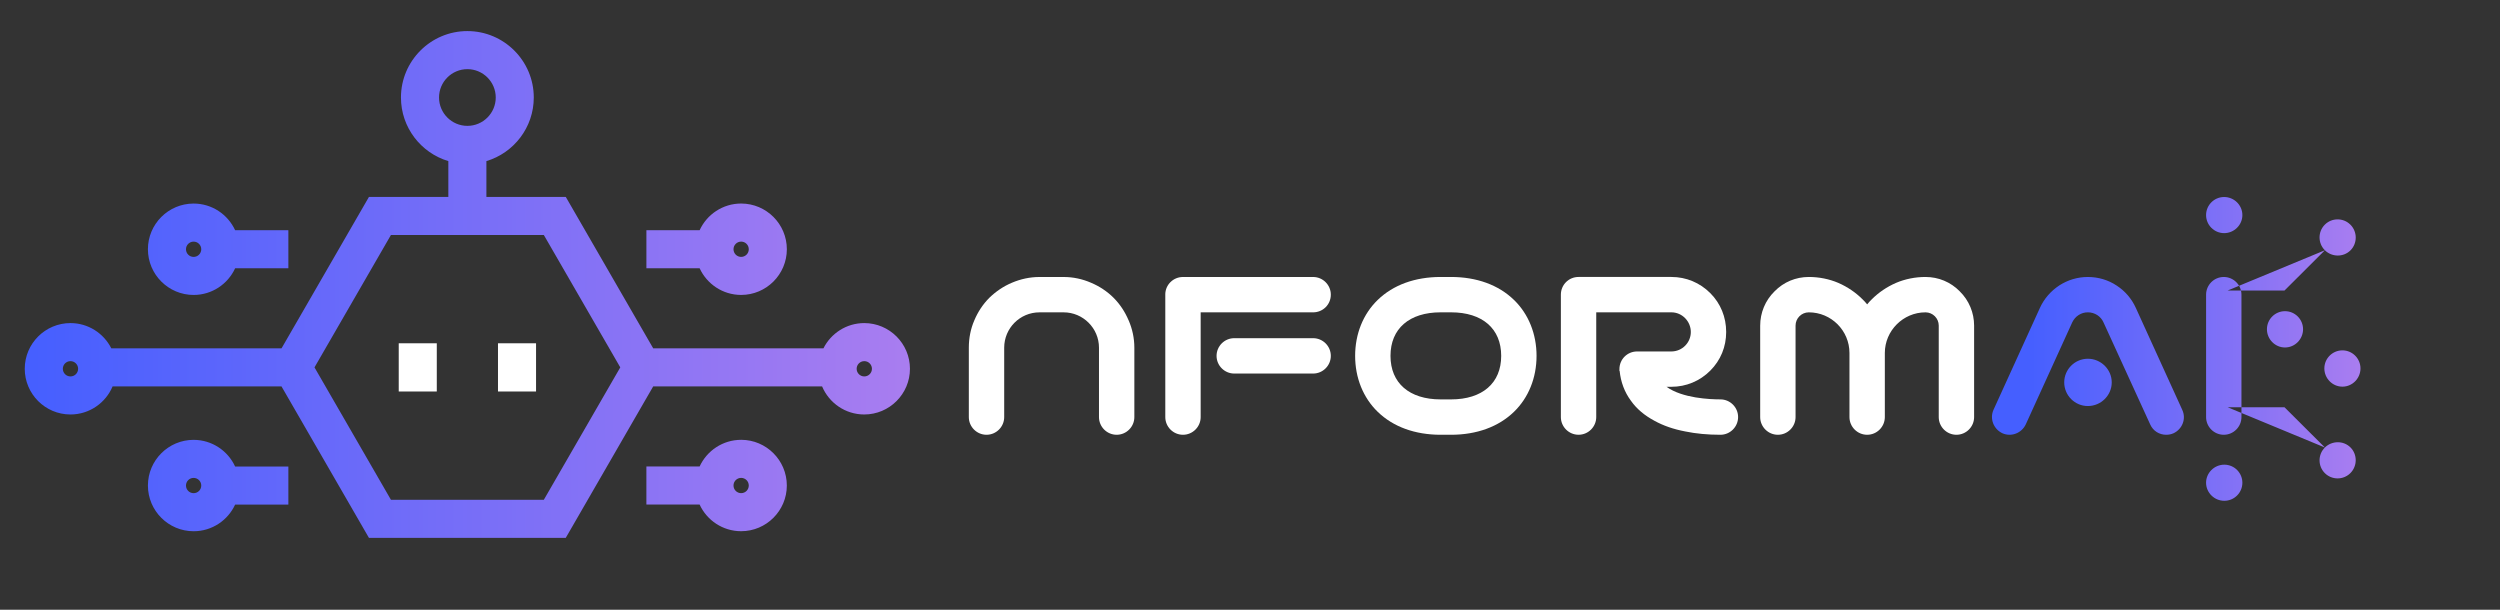 <?xml version="1.0" encoding="UTF-8"?>
<svg xmlns="http://www.w3.org/2000/svg" xmlns:xlink="http://www.w3.org/1999/xlink" id="Outlined" viewBox="0 0 1710.62 417.19">
  <rect x="0" y="0" width="1710.62" height="417.19" fill="#333333" stroke="none"/>
  <defs>
    <style>
      .cls-1 {
        fill: url(#linear-gradient);
      }

      .cls-1, .cls-2, .cls-3 {
        stroke-width: 0px;
      }

      .cls-2 {
        fill: url(#linear-gradient-2);
      }

      .cls-3 {
        fill: #fff;
      }
    </style>
    <linearGradient id="linear-gradient" x1="16.96" y1="194.65" x2="622.66" y2="194.65" gradientUnits="userSpaceOnUse">
      <stop offset="0" stop-color="#455fff"></stop>
      <stop offset="1" stop-color="#a97df0"></stop>
    </linearGradient>
    <linearGradient id="linear-gradient-2" x1="1363" y1="238.72" x2="1615.16" y2="238.72" gradientUnits="userSpaceOnUse">
      <stop offset=".1" stop-color="#455fff"></stop>
      <stop offset="1" stop-color="#a97df0"></stop>
    </linearGradient>
  </defs>
  <g>
    <path class="cls-1" d="m507.13,300.95c-12.6,0-23.47,7.49-28.42,18.25h-36.42v26.04h36.42c4.95,10.76,15.82,18.24,28.41,18.24,17.24,0,31.27-14.03,31.27-31.27s-14.03-31.27-31.27-31.27Zm0,36.49c-2.88,0-5.23-2.34-5.23-5.22s2.34-5.23,5.23-5.23,5.22,2.34,5.22,5.23-2.34,5.22-5.22,5.22Zm0-135.63c17.24,0,31.27-14.03,31.27-31.27s-14.03-31.27-31.27-31.27c-12.6,0-23.47,7.49-28.41,18.25h-36.42v26.04h36.42c4.95,10.76,15.82,18.25,28.41,18.25Zm0-36.49c2.88,0,5.22,2.34,5.22,5.23s-2.34,5.23-5.22,5.23-5.23-2.34-5.23-5.23,2.34-5.23,5.23-5.23Zm84.26,55.75c-12.22,0-22.82,7.05-27.96,17.29h-116.47l-59.82-103.62h-54.32v-24.5c18.73-5.61,32.42-23,32.42-43.53,0-25.06-20.39-45.44-45.44-45.44s-45.44,20.39-45.44,45.44c0,20.53,13.69,37.92,32.42,43.53v24.5h-54.32l-59.82,103.62h-116.47c-5.14-10.24-15.74-17.29-27.96-17.29-17.24,0-31.27,14.03-31.27,31.27s14.03,31.27,31.27,31.27c12.97,0,24.11-7.93,28.84-19.2h115.58l59.82,103.62h134.68l59.82-103.62h115.58c4.73,11.27,15.88,19.2,28.84,19.2,17.24,0,31.27-14.03,31.27-31.27s-14.03-31.27-31.27-31.27ZM300.41,66.72c0-10.7,8.7-19.4,19.4-19.4s19.4,8.7,19.4,19.4-8.7,19.4-19.4,19.4-19.4-8.7-19.4-19.4ZM48.22,257.57c-2.88,0-5.23-2.34-5.23-5.23s2.34-5.23,5.23-5.23,5.23,2.34,5.23,5.23-2.34,5.23-5.23,5.23Zm323.89,84.41h-104.61l-52.31-90.6,52.31-90.6h104.61l52.31,90.6-52.31,90.6Zm219.28-84.41c-2.88,0-5.23-2.34-5.23-5.23s2.34-5.23,5.23-5.23,5.23,2.34,5.23,5.23-2.34,5.23-5.23,5.23Zm-458.91,43.39c-17.24,0-31.27,14.03-31.27,31.27s14.03,31.27,31.27,31.27c12.59,0,23.47-7.49,28.41-18.24h36.42v-26.04h-36.42c-4.95-10.76-15.82-18.25-28.42-18.25Zm0,36.49c-2.88,0-5.22-2.34-5.22-5.22s2.34-5.23,5.22-5.23,5.23,2.34,5.23,5.23-2.34,5.22-5.23,5.22Zm0-135.63c12.6,0,23.47-7.49,28.41-18.25h36.42v-26.04h-36.42c-4.95-10.76-15.82-18.25-28.41-18.25-17.24,0-31.27,14.03-31.27,31.27s14.03,31.27,31.27,31.27Zm0-36.49c2.88,0,5.23,2.34,5.23,5.23s-2.34,5.23-5.23,5.23-5.22-2.34-5.22-5.23,2.34-5.23,5.22-5.23Z"></path>
    <rect class="cls-3" x="272.83" y="234.89" width="26.04" height="32.99"></rect>
    <rect class="cls-3" x="340.75" y="234.89" width="26.04" height="32.99"></rect>
  </g>
  <g>
    <g>
      <path class="cls-3" d="m772.25,219.16c2.57,5.9,3.93,12.25,3.93,18.75v47.48c0,6.65-5.44,12.1-12.1,12.1s-12.1-5.44-12.1-12.1v-47.48c0-13.31-10.89-24.19-24.19-24.19h-16.48c-13.46,0-24.19,10.89-24.19,24.19v47.48c0,6.65-5.44,12.1-12.1,12.1s-12.1-5.44-12.1-12.1v-47.48c0-6.5,1.21-12.85,3.78-18.75,2.42-5.75,5.9-11.04,10.28-15.42,4.54-4.39,9.68-7.86,15.42-10.28,6.05-2.57,12.4-3.93,18.9-3.93h16.48c6.5,0,12.85,1.36,18.75,3.93,5.75,2.42,11.04,5.9,15.42,10.28,4.39,4.39,7.86,9.68,10.28,15.42Z"></path>
      <path class="cls-3" d="m910.61,201.62c0,6.81-5.44,12.1-12.1,12.1h-76.96v71.67c0,6.65-5.44,12.1-12.1,12.1s-12.1-5.44-12.1-12.1v-84.22c.15-6.35,5.44-11.64,12.1-11.64h89.06c6.65,0,12.1,5.44,12.1,12.1Zm0,41.88c0,6.65-5.44,12.1-12.1,12.1h-53.98c-6.65,0-12.1-5.44-12.1-12.1s5.44-12.1,12.1-12.1h53.98c6.65,0,12.1,5.44,12.1,12.1Z"></path>
      <path class="cls-3" d="m1051.38,243.5c0,14.97-5.44,28.58-15.42,38.26-10.58,10.28-25.55,15.73-43.09,15.73h-7.11c-17.54,0-32.51-5.44-43.09-15.73-9.98-9.68-15.42-23.29-15.42-38.26s5.44-28.58,15.42-38.25c10.58-10.28,25.55-15.73,43.09-15.73h7.11c17.54,0,32.51,5.44,43.09,15.73,9.98,9.68,15.42,23.29,15.42,38.25Zm-24.19,0c0-18.6-12.85-29.79-34.32-29.79h-7.11c-21.47,0-34.32,11.19-34.32,29.79s12.85,29.79,34.32,29.79h7.11c21.47,0,34.32-11.19,34.32-29.79Z"></path>
      <path class="cls-3" d="m1189.29,285.39c0,6.65-5.44,12.1-12.1,12.1-8.62,0-16.78-.76-24.04-2.27-8.01-1.51-14.97-3.93-21.02-7.26-6.8-3.63-12.25-8.17-16.18-13.76-4.38-5.9-6.96-12.85-7.71-20.41h-.15v-1.21c0-6.8,5.44-12.1,12.1-12.1h23.44c7.41,0,13.31-6.05,13.31-13.31s-5.9-13.46-13.31-13.46h-51.41v71.67c0,6.65-5.44,12.1-12.1,12.1s-12.1-5.44-12.1-12.1v-83.77c0-6.65,5.29-12.1,12.1-12.1h63.51c10.13,0,19.51,3.93,26.61,11.04,7.11,7.11,10.89,16.48,10.89,26.61s-3.78,19.35-10.89,26.46c-7.11,7.11-16.48,11.04-26.61,11.04h-3.33c10.89,7.86,29.79,8.62,36.89,8.62,6.65,0,12.1,5.44,12.1,12.1Z"></path>
      <path class="cls-3" d="m1340.95,199.35c6.35,6.2,9.83,14.67,9.83,23.44v62.6c0,6.65-5.44,12.1-12.1,12.1s-12.1-5.44-12.1-12.1v-62.6c0-4.99-4.08-9.07-9.07-9.07-15.27,0-27.82,12.55-27.82,27.82v43.85c0,6.65-5.44,12.1-12.1,12.1s-12.1-5.44-12.1-12.1v-43.85c0-15.27-12.4-27.82-27.82-27.82-4.99,0-9.07,4.08-9.07,9.07v62.6c0,6.65-5.44,12.1-12.1,12.1s-12.1-5.44-12.1-12.1v-62.6c0-8.77,3.48-17.24,9.83-23.44,6.2-6.35,14.52-9.83,23.44-9.83,6.96,0,13.91,1.36,20.26,4.08,6.2,2.72,11.79,6.5,16.48,11.19,1.21,1.06,2.12,2.27,3.18,3.48,1.06-1.21,1.97-2.42,3.18-3.48,4.69-4.69,10.28-8.47,16.48-11.19,6.35-2.72,13.31-4.08,20.26-4.08,8.92,0,17.24,3.48,23.44,9.83Z"></path>
    </g>
    <path class="cls-2" d="m1493.18,280.4c2.87,6.05.15,13.15-5.9,16.03-1.66.76-3.33,1.06-5.14,1.06-4.54,0-8.92-2.57-10.89-7.11l-31.9-69.71c-1.81-4.23-6.05-6.96-10.73-6.96s-8.77,2.72-10.74,6.96l-31.75,69.71c-2.87,6.05-9.98,8.77-16.03,6.05-6.05-2.87-8.77-9.98-6.05-16.03l31.75-69.71c2.87-6.35,7.56-11.64,13.31-15.42,5.9-3.78,12.55-5.75,19.51-5.75s13.76,1.97,19.51,5.75c5.9,3.78,10.43,9.07,13.31,15.42l31.75,69.71Zm-48.23-18.75c0,8.92-7.41,16.18-16.33,16.18s-16.18-7.26-16.18-16.18,7.26-16.18,16.18-16.18,16.33,7.26,16.33,16.18Zm88.76-60.03v83.77c0,6.65-5.44,12.1-12.1,12.1s-12.1-5.44-12.1-12.1v-83.77c0-6.65,5.44-12.1,12.1-12.1s12.1,5.44,12.1,12.1Zm57.09,104.59l-27.64-27.56h-38.93m84.1,27.52c-4.82-4.82-12.75-4.74-17.57.08-4.82,4.82-4.82,12.66,0,17.48,4.82,4.82,12.66,4.82,17.48,0,4.82-4.82,4.9-12.74.08-17.57Zm-84.1-107.37h38.93l27.64-27.56m17.44-17.52c-4.82-4.82-12.66-4.82-17.48,0-4.82,4.82-4.82,12.66,0,17.48,4.82,4.82,12.75,4.9,17.57.08,4.82-4.82,4.74-12.75-.08-17.57Zm-17.81,98.43h-66.21m90.93-.06c0-6.82-5.55-12.36-12.36-12.36s-12.36,5.55-12.36,12.36,5.55,12.48,12.36,12.48,12.36-5.66,12.36-12.48Zm-64.01-26.75h-25.74m50.46-.06c0-6.82-5.55-12.36-12.36-12.36s-12.36,5.55-12.36,12.36,5.55,12.48,12.36,12.48,12.36-5.66,12.36-12.48Zm-53.94,92.66v-48.17m.06,72.9c6.82,0,12.36-5.55,12.36-12.36s-5.55-12.36-12.36-12.36-12.48,5.55-12.48,12.36,5.66,12.36,12.48,12.36Zm-.06-183.14v48.17m-.06-72.9c-6.82,0-12.36,5.55-12.36,12.36s5.55,12.36,12.36,12.36,12.48-5.55,12.48-12.36-5.66-12.36-12.48-12.36Z"></path>
  </g>
</svg>
